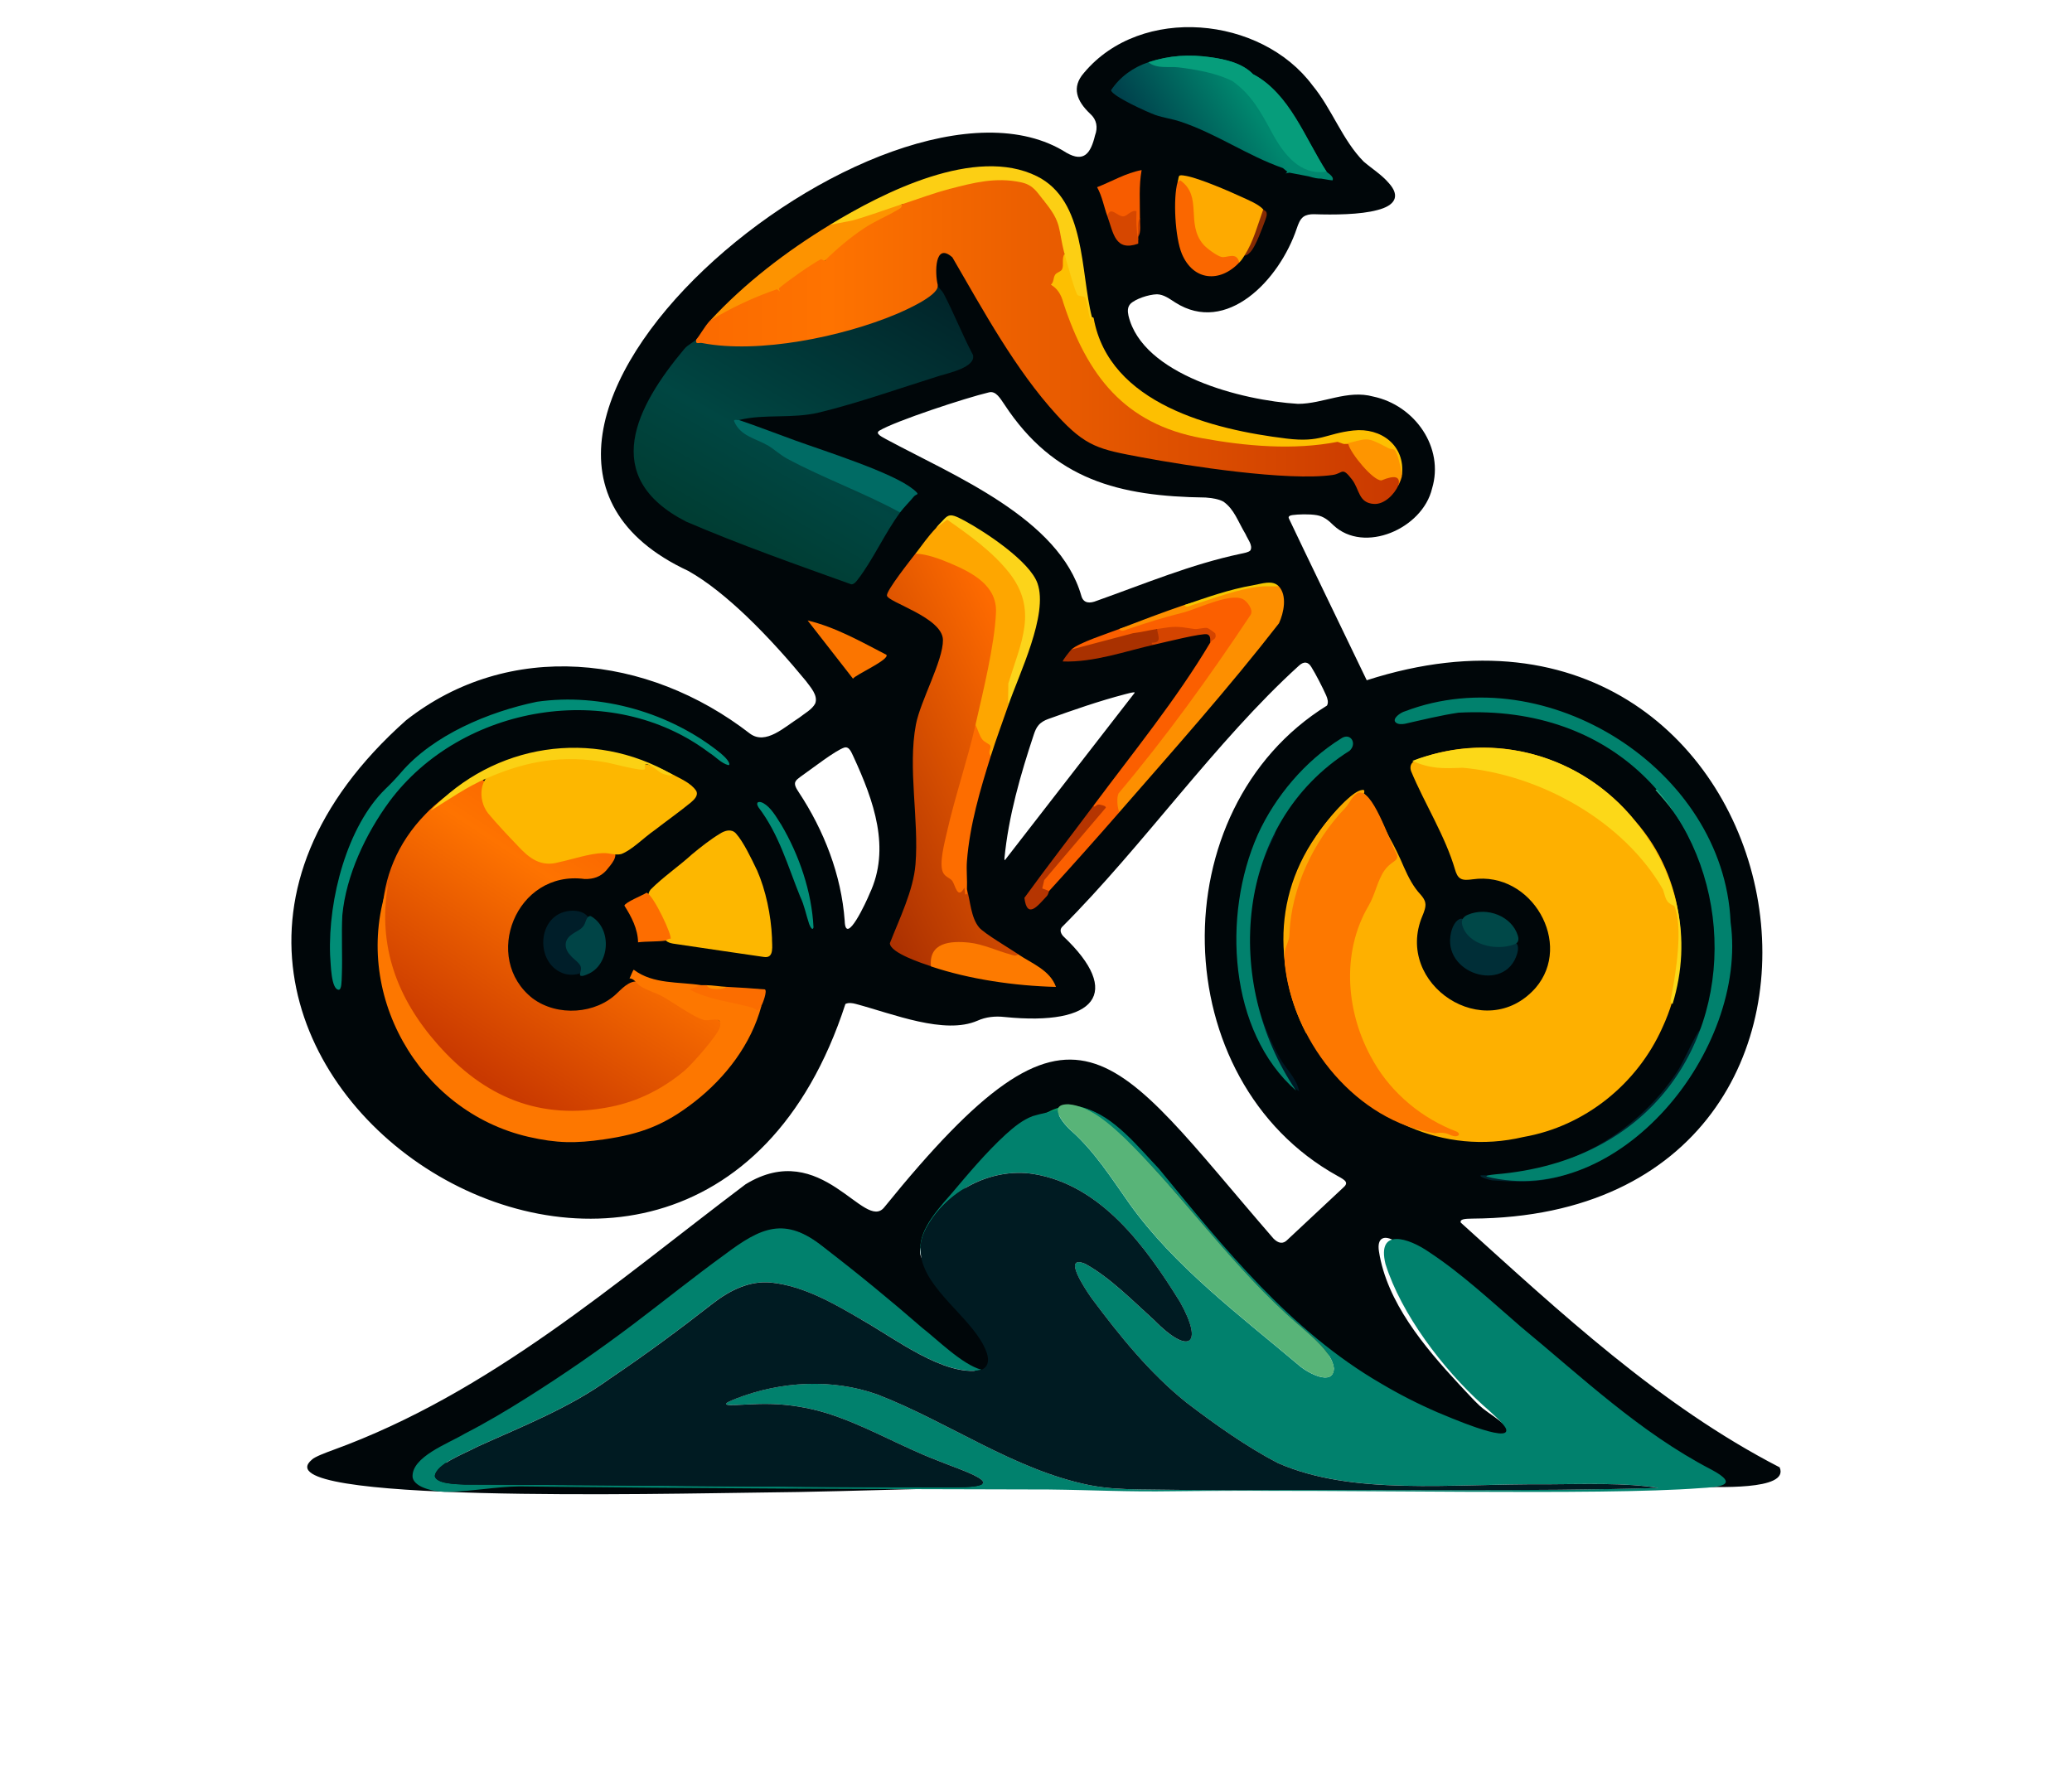 <svg xmlns="http://www.w3.org/2000/svg" width="55" height="47" viewBox="0 0 55 47" fill="none"><path d="M31.759 32.43C31.037 31.624 29.95 30.144 29.077 29.611L28.959 29.648C28.777 29.546 28.277 29.328 28.137 29.543C28.033 29.702 28.119 29.757 28.218 29.818C28.246 29.835 28.232 29.891 28.213 29.93C28.156 29.927 28.016 29.947 27.991 29.925C27.923 29.867 27.988 29.601 27.964 29.566C27.893 29.462 27.781 29.609 27.712 29.521C28.111 29.31 28.4 29.202 28.861 29.349C29.667 29.607 30.954 31.384 31.53 32.09C31.61 32.188 31.723 32.31 31.758 32.43H31.759Z" fill="#069966"></path><path d="M47.231 38.952C44.057 37.313 41.414 34.843 38.775 32.459C38.747 32.367 38.875 32.356 39.085 32.353C51.26 32.276 47.985 14.289 36.279 18.06C35.843 17.15 34.548 14.478 34.213 13.765C34.183 13.703 34.256 13.681 34.313 13.674C34.444 13.655 34.75 13.642 34.956 13.678C35.137 13.709 35.269 13.819 35.393 13.943C36.209 14.713 37.761 14.038 38.013 12.97C38.342 11.884 37.558 10.76 36.451 10.528C35.765 10.34 35.121 10.722 34.454 10.722C32.956 10.632 30.328 9.952 29.955 8.382C29.93 8.262 29.926 8.156 30.006 8.067C30.132 7.94 30.483 7.818 30.711 7.813C30.892 7.816 31.045 7.935 31.197 8.031C32.554 8.897 33.959 7.447 34.424 6.059C34.462 5.946 34.509 5.82 34.599 5.755C34.673 5.702 34.777 5.686 34.873 5.687C35.406 5.705 36.109 5.701 36.564 5.576C37.022 5.46 37.184 5.213 36.865 4.86C36.68 4.641 36.401 4.466 36.199 4.291C35.632 3.719 35.355 2.889 34.84 2.267C33.471 0.426 30.291 0.124 28.777 1.93C28.431 2.32 28.585 2.687 28.937 3.02C29.114 3.176 29.146 3.384 29.067 3.595C28.954 4.064 28.777 4.325 28.308 4.055C23.574 1.037 10.736 11.648 18.269 15.157C18.779 15.443 19.31 15.879 19.81 16.355C20.415 16.933 20.97 17.565 21.39 18.076C21.511 18.241 21.722 18.463 21.639 18.678C21.555 18.839 21.357 18.94 21.214 19.055C20.824 19.301 20.328 19.786 19.909 19.478C17.178 17.362 13.505 16.98 10.778 19.124C0.77 28.023 18.298 39.41 22.441 26.655C22.525 26.613 22.629 26.63 22.721 26.655C23.704 26.917 25.072 27.48 25.948 27.098C26.168 26.999 26.413 26.972 26.663 27C29.108 27.248 29.807 26.353 28.224 24.857C28.163 24.788 28.121 24.697 28.186 24.616C30.351 22.449 32.266 19.684 34.474 17.678C34.611 17.549 34.726 17.566 34.811 17.712C34.928 17.9 35.105 18.245 35.202 18.462C35.239 18.549 35.27 18.648 35.224 18.732C30.78 21.488 30.925 28.691 35.511 31.224C35.722 31.338 35.809 31.402 35.647 31.538C35.326 31.839 34.479 32.631 34.181 32.909C34.056 33.043 33.931 33.008 33.806 32.885C29.463 27.876 28.624 25.694 23.477 32.047C22.947 32.73 21.821 30.196 19.789 31.443C16.307 34.07 13.004 36.982 8.839 38.497C8.666 38.56 8.352 38.677 8.282 38.75C6.874 39.921 17.641 39.654 20.3 39.624C22.403 39.61 27.104 39.428 28.143 39.472C28.16 39.473 28.08 39.472 27.922 39.465C22.593 39.186 17.035 39.505 11.76 39.233C11.734 39.2 11.783 39.171 11.82 39.139C11.884 39.087 12.004 38.991 11.947 38.895C11.893 38.782 11.613 38.852 11.572 38.814C11.559 38.802 11.564 38.788 11.573 38.773C11.629 38.699 11.712 38.641 11.792 38.588C11.995 38.465 12.175 38.363 12.381 38.268C13.704 37.683 15.028 36.878 16.12 35.933C17.511 34.977 18.874 33.931 20.245 32.934C20.575 32.678 20.931 32.57 21.323 32.779C21.81 33.007 22.325 33.529 22.723 33.867C22.948 34.049 23.186 34.172 23.4 34.379C23.884 34.785 24.364 35.24 24.861 35.655C25.371 36.051 25.869 36.497 26.484 36.658C26.62 36.674 26.745 36.608 26.777 36.47C26.824 36.05 26.337 35.764 26.141 35.438C25.731 34.938 25.341 34.47 24.905 33.982C24.45 33.461 24.334 33.296 24.483 33.031C24.574 32.858 25.043 32.325 25.267 31.995C25.491 31.628 25.736 31.43 26.017 31.131C26.421 30.647 26.878 30.22 27.375 29.849C27.675 29.563 28.094 29.324 28.513 29.366C29.378 29.398 30.215 30.611 30.8 31.212C31.306 31.755 31.665 32.4 32.124 32.975C33.028 34.018 33.995 35.073 35.099 35.844C35.362 36.025 35.542 36.235 35.815 36.437C36.15 36.701 36.544 36.826 36.895 37.026C37.241 37.285 37.657 37.389 38.026 37.57C38.525 37.859 39.126 38.074 39.699 38.163C39.827 38.189 39.95 38.223 40.071 38.22C40.144 38.216 40.179 38.19 40.164 38.131C40.01 37.781 39.519 37.546 39.276 37.321C39.092 37.148 38.922 36.954 38.74 36.763C37.792 35.744 36.813 34.564 36.604 33.226C36.545 32.86 36.74 32.769 37.052 32.963C38.163 33.542 39.065 34.489 40.064 35.253C40.453 35.595 40.807 35.941 41.218 36.266C41.742 36.704 42.266 37.178 42.825 37.575C43.546 38.227 44.392 38.699 45.253 39.127C45.338 39.172 45.522 39.248 45.531 39.288C45.535 39.305 45.506 39.316 45.446 39.322C45.134 39.36 44.57 39.313 44.328 39.369C44.302 39.377 44.275 39.385 44.258 39.401C44.233 39.433 44.262 39.447 44.3 39.463C44.467 39.515 44.783 39.473 44.98 39.474C45.507 39.471 47.505 39.586 47.241 38.96L47.233 38.95L47.231 38.952ZM23.074 23.748C23.015 23.896 22.442 25.154 22.422 24.445C22.332 23.224 21.873 22.048 21.202 21.032C21.147 20.946 21.065 20.828 21.12 20.742C21.145 20.699 21.198 20.659 21.243 20.626C21.571 20.395 22.17 19.927 22.412 19.847C22.55 19.809 22.605 19.991 22.66 20.1C23.193 21.259 23.651 22.527 23.081 23.731L23.074 23.748ZM26.662 22.792C26.77 21.667 27.089 20.564 27.444 19.495C27.473 19.409 27.509 19.32 27.567 19.254C27.631 19.177 27.724 19.126 27.819 19.091C28.492 18.849 29.173 18.611 29.865 18.431C29.937 18.411 30.052 18.382 30.102 18.38C30.119 18.38 30.121 18.387 30.114 18.4C29.852 18.741 27.504 21.769 26.68 22.829C26.663 22.846 26.664 22.827 26.663 22.801V22.793L26.662 22.792ZM33.188 14.616C33.137 14.666 33.015 14.685 32.931 14.703C31.616 14.981 30.372 15.504 29.108 15.952C28.938 16.021 28.762 16.028 28.704 15.821C28.117 13.761 25.316 12.628 23.524 11.662C23.435 11.608 23.208 11.514 23.345 11.432C23.76 11.181 25.625 10.565 26.251 10.417C26.439 10.369 26.554 10.585 26.661 10.738C27.975 12.74 29.699 13.179 32.005 13.209C32.185 13.223 32.36 13.252 32.48 13.321C32.767 13.53 32.851 13.828 33.063 14.182C33.115 14.309 33.261 14.479 33.193 14.608L33.186 14.616H33.188Z" fill="#000609"></path><path d="M22.028 5.969C20.867 6.675 19.767 7.517 18.845 8.515C18.696 8.677 18.586 8.895 18.481 9.015C18.433 9.07 18.261 9.148 18.163 9.265C16.888 10.79 15.896 12.661 18.215 13.85C19.65 14.466 21.127 14.986 22.598 15.514C22.681 15.51 22.73 15.434 22.775 15.377C23.164 14.876 23.495 14.138 23.892 13.607C24.003 13.459 24.139 13.331 24.257 13.186C24.328 13.099 24.45 13.161 24.225 12.978C23.692 12.544 21.842 11.959 21.118 11.697C20.618 11.516 20.121 11.322 19.618 11.151C20.302 10.981 21.019 11.127 21.757 10.948C22.735 10.711 23.945 10.289 24.927 9.981C25.187 9.899 25.903 9.751 25.827 9.425C25.546 8.894 25.325 8.323 25.046 7.793C25.01 7.725 24.942 7.665 24.892 7.606C24.893 7.592 24.895 7.574 24.892 7.561C24.815 7.255 24.808 6.412 25.281 6.832C26.102 8.243 26.947 9.806 28.052 11.017C28.829 11.87 29.185 11.931 30.295 12.139C31.542 12.373 34.185 12.78 35.375 12.61C35.657 12.57 35.616 12.377 35.888 12.729C36.094 12.996 36.056 13.352 36.47 13.379C36.751 13.397 37.016 13.121 37.124 12.88C37.157 12.807 37.216 12.682 37.215 12.607C37.303 11.831 36.662 11.348 35.924 11.43C35.181 11.512 35.068 11.756 34.154 11.645C32.189 11.406 29.441 10.723 29.031 8.448C29.022 8.426 29.008 8.423 28.986 8.425C28.672 7.208 28.831 5.329 27.525 4.68C25.891 3.867 23.45 5.106 22.029 5.97L22.028 5.969Z" fill="#000609"></path><path d="M30.258 5.788C30.26 5.364 30.227 4.932 30.303 4.515C29.882 4.595 29.514 4.817 29.121 4.97C29.255 5.21 29.301 5.488 29.394 5.742C29.555 6.182 29.596 6.688 30.212 6.469C30.21 6.44 30.217 6.406 30.212 6.379C30.212 6.349 30.212 6.318 30.212 6.288C30.296 6.168 30.258 5.945 30.258 5.788Z" fill="#000609"></path><path d="M31.259 4.833C31.134 5.264 31.192 6.312 31.373 6.742C31.677 7.46 32.384 7.515 32.895 6.97C32.97 6.89 32.975 6.876 33.031 6.788C33.193 6.766 33.293 6.542 33.358 6.41C33.407 6.309 33.618 5.791 33.623 5.715C33.632 5.589 33.573 5.607 33.531 5.56C33.408 5.422 33.148 5.316 32.971 5.234C32.625 5.073 31.837 4.735 31.487 4.67C31.243 4.625 31.307 4.664 31.258 4.832L31.259 4.833Z" fill="#000609"></path><path d="M24.848 14.016C24.632 14.242 24.488 14.455 24.302 14.698C24.176 14.863 23.528 15.677 23.543 15.813C23.563 15.991 25.025 16.395 25.03 16.993C25.035 17.541 24.432 18.61 24.313 19.234C24.091 20.397 24.398 21.764 24.301 22.95C24.244 23.646 23.872 24.399 23.621 25.043C23.627 25.301 24.491 25.581 24.711 25.655C25.744 26.001 26.94 26.172 28.03 26.2C27.874 25.755 27.387 25.577 27.03 25.336C26.805 25.184 26.119 24.779 25.991 24.625C25.769 24.358 25.761 23.925 25.666 23.609C25.678 23.363 25.647 23.103 25.666 22.859C25.741 21.9 26.016 20.972 26.302 20.062C26.442 19.617 26.606 19.184 26.757 18.743C27.049 17.891 27.833 16.315 27.538 15.484C27.331 14.899 26.159 14.126 25.605 13.825C25.134 13.57 25.178 13.667 24.847 14.015L24.848 14.016Z" fill="#000609"></path><path d="M31.44 16.062C30.865 16.259 30.28 16.48 29.712 16.699C29.407 16.816 28.633 17.062 28.439 17.245C28.404 17.278 28.188 17.545 28.212 17.563C29.05 17.588 29.859 17.292 30.667 17.109C30.887 17.059 31.925 16.8 32.047 16.842C32.142 16.875 32.125 16.989 32.122 17.064C31.22 18.577 30.082 19.97 29.03 21.383C28.42 22.202 27.791 23.01 27.191 23.837C27.264 24.423 27.553 24.038 27.783 23.794C27.831 23.743 27.837 23.669 27.848 23.656C28.475 22.967 29.098 22.269 29.712 21.565C31.149 19.918 32.612 18.274 33.949 16.55C34.077 16.272 34.175 15.809 33.94 15.564C33.773 15.39 33.493 15.5 33.257 15.54C32.633 15.647 32.035 15.86 31.439 16.064L31.44 16.062Z" fill="#000609"></path><path d="M23.529 17.384C22.855 17.036 22.183 16.651 21.438 16.473L22.642 18.018C22.715 17.909 23.619 17.513 23.529 17.384Z" fill="#000609"></path><path d="M21.574 24.655C21.492 23.732 21.225 22.709 20.747 21.913C20.613 21.691 20.36 21.178 20.074 21.336C20.69 22.095 20.934 22.938 21.224 23.845C21.246 23.913 21.309 23.97 21.335 24.052C21.349 24.095 21.444 24.811 21.574 24.655Z" fill="#000609"></path><path d="M17.164 23.7C17.068 23.766 16.595 23.953 16.574 24.044C16.761 24.337 16.931 24.662 16.937 25.018C17.162 24.989 17.45 25.004 17.664 24.973L20.437 25.382V24.541C20.437 24.232 20.178 23.418 20.05 23.11C19.986 22.955 19.509 22.051 19.408 22.021C19.356 22.005 19.312 22.026 19.276 22.062C18.543 22.559 17.889 23.198 17.164 23.7Z" fill="#000609"></path><path d="M15.308 25.885C16.48 25.786 16.196 24.077 15.078 24.194C14.116 24.353 14.294 25.956 15.288 25.886H15.308V25.885Z" fill="#000609"></path><path d="M38.8 24.387C38.036 24.916 38.858 26.061 39.622 25.907C41.018 25.456 39.99 23.625 38.816 24.375L38.8 24.387Z" fill="#000609"></path><path d="M18.778 26.954C18.169 26.748 17.627 26.362 17.048 26.092C16.775 25.971 16.568 26.189 16.384 26.364C15.821 26.92 14.804 26.999 14.141 26.508C12.779 25.448 13.692 23.09 15.521 23.337C15.756 23.342 15.939 23.277 16.09 23.113C16.228 22.945 16.43 22.728 16.283 22.581C16.218 22.531 16.125 22.516 16.041 22.512C15.791 22.507 15.498 22.589 15.172 22.665C14.886 22.728 14.567 22.841 14.293 22.704C13.994 22.541 13.758 22.256 13.534 22.008C13.34 21.794 13.113 21.576 12.99 21.298C12.884 21.1 12.993 20.696 12.715 20.672C12.568 20.675 12.406 20.762 12.277 20.84C11.922 21.065 11.576 21.317 11.298 21.611C8.24 24.737 11.784 30.142 15.761 29.578C16.555 29.452 17.382 29.255 18.009 28.701C18.427 28.371 18.892 27.96 19.122 27.454C19.261 27.152 19.084 27.038 18.795 26.96L18.779 26.955L18.778 26.954Z" fill="url(#paint0_linear_748_11456)"></path><path d="M17.38 22.038C17.681 21.805 18.052 21.54 18.338 21.306C18.427 21.228 18.542 21.123 18.482 20.999C18.345 20.788 18.063 20.675 17.824 20.545C17.669 20.468 17.519 20.387 17.357 20.338C17.04 20.253 16.685 20.264 16.343 20.195C15.849 20.103 15.361 20.007 14.842 20.062C14.286 20.106 13.664 20.205 13.159 20.443C12.718 20.647 12.677 21.223 12.952 21.588C13.199 21.883 13.469 22.169 13.735 22.447C14.046 22.784 14.354 23.029 14.836 22.891C15.19 22.816 15.659 22.656 16.004 22.649C16.18 22.641 16.322 22.714 16.488 22.675C16.768 22.574 17.088 22.24 17.365 22.049L17.379 22.038H17.38Z" fill="#FDB700"></path><path d="M20.087 23.09C19.942 22.787 19.733 22.348 19.534 22.126C19.413 21.996 19.239 22.05 19.108 22.135C18.858 22.286 18.608 22.483 18.369 22.681C18.012 23.006 17.605 23.28 17.27 23.617C17.091 23.852 17.308 24.115 17.415 24.336C17.517 24.526 17.57 24.745 17.616 24.87C17.665 25.036 17.826 25.047 17.98 25.069C18.564 25.154 19.834 25.345 20.273 25.406C20.566 25.455 20.488 25.103 20.492 24.894C20.466 24.299 20.328 23.637 20.096 23.106L20.088 23.09H20.087Z" fill="#FDB700"></path><path d="M18.546 26.279C18.623 26.261 18.66 26.239 18.619 26.156C18.014 26.061 17.338 26.135 16.824 25.746C16.801 25.746 16.742 25.925 16.71 25.974C16.842 25.984 16.889 26.108 16.988 26.174C17.167 26.293 17.398 26.352 17.576 26.45C17.856 26.605 18.41 27.003 18.68 27.078C18.85 27.125 19.179 26.944 19.112 27.261C19.069 27.468 18.36 28.267 18.165 28.43C17.592 28.908 16.941 29.239 16.21 29.385C14.328 29.761 12.851 29.125 11.617 27.727C10.539 26.506 10.019 25.114 10.3 23.475C9.305 26.329 11.102 29.508 14.028 30.182C14.78 30.355 15.28 30.358 16.029 30.25C17.02 30.106 17.649 29.866 18.439 29.25C19.259 28.609 19.941 27.724 20.212 26.704C19.65 26.612 19.095 26.471 18.547 26.281L18.546 26.279Z" fill="#FD7700"></path><path d="M11.435 21.519C11.953 21.205 12.369 20.9 12.935 20.655C14.004 20.192 14.962 20.035 16.118 20.246C16.283 20.276 17.043 20.487 17.116 20.423C17.145 20.397 17.065 20.265 17.185 20.293C17.303 20.32 17.472 20.482 17.573 20.533C17.598 20.545 17.831 20.63 17.846 20.564C15.724 19.325 13.105 19.744 11.435 21.519Z" fill="#FBD114"></path><path d="M15.57 24.3C15.662 24.386 15.667 24.525 15.599 24.627C15.5 24.792 15.242 24.887 15.177 25.014C15.05 25.243 15.542 25.47 15.543 25.676C15.515 25.881 15.17 25.907 14.998 25.857C14.187 25.622 14.23 24.27 15.125 24.182C15.271 24.167 15.453 24.194 15.558 24.289L15.57 24.3Z" fill="#001E29"></path><path d="M15.399 25.893C15.376 25.853 15.449 25.747 15.412 25.653C15.367 25.546 15.216 25.461 15.14 25.361C14.973 25.189 14.964 24.953 15.173 24.814C15.289 24.726 15.417 24.685 15.482 24.592C15.551 24.518 15.555 24.308 15.681 24.321C16.264 24.649 16.189 25.629 15.594 25.866C15.54 25.89 15.44 25.932 15.402 25.898L15.398 25.893H15.399Z" fill="#004446"></path><path d="M17.164 23.7C17.357 23.777 17.857 24.862 17.799 24.925C17.744 24.907 17.684 24.97 17.664 24.973C17.45 25.004 17.161 24.989 16.937 25.018C16.931 24.662 16.761 24.337 16.574 24.044C16.595 23.953 17.068 23.766 17.164 23.7Z" fill="#FD6D00"></path><path d="M18.756 26.156C18.925 26.236 19.121 26.231 19.302 26.201C19.637 26.216 19.97 26.241 20.304 26.268C20.372 26.306 20.25 26.636 20.211 26.701C20.087 26.911 20.096 26.785 19.959 26.748C19.407 26.598 18.811 26.544 18.302 26.268L18.62 26.155C18.665 26.155 18.711 26.155 18.756 26.155V26.156Z" fill="#FB6D00"></path><path d="M20.723 21.873C20.605 21.685 20.46 21.434 20.266 21.325C20.163 21.265 20.04 21.277 20.131 21.43C20.681 22.154 20.907 22.982 21.239 23.802C21.353 24.037 21.393 24.278 21.479 24.533C21.503 24.592 21.565 24.726 21.594 24.624C21.549 23.679 21.215 22.702 20.734 21.888L20.724 21.872L20.723 21.873Z" fill="#018D77"></path><path d="M19.143 20.009C17.803 18.919 15.952 18.388 14.252 18.631C12.976 18.896 11.499 19.511 10.641 20.514C10.509 20.668 10.371 20.812 10.226 20.951C9.225 21.93 8.707 23.851 8.762 25.354C8.781 25.554 8.781 26.298 9.004 26.277C9.066 26.244 9.067 26.089 9.074 25.887C9.093 25.381 9.06 24.8 9.087 24.297C9.188 23.238 9.704 22.143 10.333 21.284C12.246 18.706 16.235 18.029 18.823 19.982C18.994 20.085 19.14 20.264 19.333 20.313C19.401 20.314 19.337 20.188 19.213 20.074C19.195 20.057 19.176 20.039 19.157 20.023L19.143 20.011V20.009Z" fill="#018D77"></path><path d="M19.301 26.201C19.184 26.272 18.83 26.303 18.755 26.156C18.921 26.157 19.117 26.193 19.301 26.201Z" fill="#FE9100"></path><path d="M43.396 21.784C42.019 20.087 39.685 19.387 37.618 20.162C37.474 20.223 37.408 20.32 37.454 20.468C37.817 21.343 38.361 22.185 38.627 23.1C38.652 23.181 38.689 23.274 38.756 23.317C38.841 23.378 38.981 23.359 39.09 23.345C40.664 23.121 41.766 25.063 40.76 26.229C39.425 27.739 36.996 26.133 37.756 24.319C37.802 24.21 37.856 24.073 37.833 23.969C37.819 23.889 37.767 23.817 37.712 23.754C37.516 23.547 37.385 23.289 37.267 23.023C37.15 22.744 37.003 22.447 36.862 22.196C36.75 21.983 36.668 21.772 36.55 21.567C36.446 21.402 36.312 21.141 36.183 21.051C36.153 21.032 36.117 21.025 36.082 21.026C36.035 21.031 35.999 21.049 35.954 21.076C35.526 21.383 35.112 21.92 34.815 22.377C32.431 26.125 36.139 31.204 40.44 30.186C42.074 29.901 43.461 28.775 44.128 27.281C44.953 25.495 44.75 23.322 43.408 21.799L43.396 21.784Z" fill="#FEB000"></path><path d="M45.444 27.475C44.805 29.059 43.624 30.283 42.065 30.984C41.129 31.405 40.594 31.407 39.608 31.337C39.558 31.333 39.244 31.249 39.306 31.204C41.396 31.237 43.382 30.182 44.526 28.444C44.693 28.191 44.99 27.477 45.126 27.339C45.301 26.992 45.512 27.152 45.444 27.475Z" fill="#00242E"></path><path d="M33.85 22.155C32.867 24.016 32.953 26.269 33.978 28.097C34.142 28.389 34.419 28.627 34.486 28.975C34.122 28.733 33.852 28.319 33.632 27.943C32.648 26.264 32.601 23.967 33.396 22.201C33.521 22.04 33.858 21.838 33.851 22.156L33.85 22.155Z" fill="#001824"></path><path d="M43.397 21.791C41.964 20.024 39.634 19.39 37.486 20.201C37.986 20.416 38.285 20.404 38.827 20.383C40.883 20.567 43.101 21.8 44.142 23.614C44.219 23.84 44.205 23.959 44.443 24.052C44.684 24.599 44.482 25.837 44.371 26.427C44.358 26.497 44.312 26.613 44.397 26.657C44.933 24.899 44.53 23.189 43.397 21.791Z" fill="#FCD818"></path><path d="M38.792 24.39C38.859 24.39 38.893 24.469 38.918 24.525C38.969 24.667 39.061 24.794 39.19 24.874C39.418 25.029 39.707 25.071 39.989 25.021C40.073 25.01 40.182 24.982 40.249 25.042C40.311 25.096 40.3 25.234 40.272 25.32C39.956 26.391 38.249 25.846 38.52 24.747C38.552 24.611 38.64 24.416 38.779 24.39H38.792Z" fill="#002E37"></path><path d="M44.761 21.383C45.023 21.564 45.462 22.529 45.581 22.86C45.761 23.358 45.897 23.944 45.898 24.475C45.941 24.618 45.907 24.907 45.764 24.693C45.792 24.554 45.725 24.019 45.639 24.36L45.535 24.385C45.398 23.359 45.008 22.356 44.398 21.521C44.435 21.322 44.638 21.096 44.761 21.385V21.383Z" fill="#007F73"></path><path d="M40.286 25.005C40.269 25.033 40.239 25.055 40.201 25.071C39.695 25.259 38.965 25.077 38.817 24.568C38.801 24.512 38.798 24.45 38.825 24.399C38.85 24.348 38.907 24.309 38.962 24.286C39.48 24.067 40.129 24.327 40.288 24.833C40.305 24.884 40.315 24.945 40.293 24.992L40.286 25.005Z" fill="#004848"></path><path d="M36.111 20.982C35.812 21.073 35.232 21.78 35.041 22.05C33.915 23.643 33.764 25.694 34.669 27.429C34.759 27.403 34.669 27.293 34.648 27.245C34.413 26.669 34.202 26.13 34.164 25.497L34.259 25.02L34.351 24.873C34.395 23.638 34.924 22.449 35.767 21.551L35.805 21.383C35.927 21.264 36.013 21.075 36.214 21.065C36.195 21.041 36.27 20.935 36.11 20.983L36.111 20.982Z" fill="#FBA901"></path><path d="M43.943 20.972C44.13 20.879 44.191 21.252 44.352 21.29C44.345 21.112 44.233 20.974 44.489 20.972C44.588 21.099 44.724 21.216 44.762 21.381C44.729 21.358 44.655 21.29 44.648 21.291C44.631 21.291 44.494 21.517 44.398 21.518C44.278 21.354 44.082 21.124 43.943 20.972Z" fill="#2CAC85"></path><path d="M45.937 24.466C45.751 20.417 41.045 17.458 37.301 18.882C37.171 18.916 36.95 19.08 37.044 19.175C37.097 19.235 37.213 19.231 37.297 19.215C37.711 19.121 38.262 18.987 38.714 18.921C47.085 18.476 48.085 30.475 39.702 31.177C39.53 31.194 39.429 31.213 39.463 31.239C42.986 32.115 46.404 27.872 45.938 24.484L45.936 24.467L45.937 24.466Z" fill="#01816D"></path><path d="M33.383 22.168C32.438 24.3 32.614 27.39 34.405 28.957C32.46 26.095 32.761 21.864 35.824 19.932C36.036 19.74 35.846 19.429 35.592 19.611C34.647 20.2 33.852 21.139 33.39 22.151L33.383 22.168Z" fill="#01816D"></path><path d="M36.455 28.172C35.73 26.928 35.586 25.309 36.328 24.047C36.505 23.75 36.562 23.372 36.755 23.102C36.815 23.015 36.904 22.939 36.993 22.878C37.072 22.829 37.12 22.756 37.071 22.674C36.84 22.223 36.431 20.948 36.059 21.047C35.897 21.105 35.831 21.323 35.708 21.451C34.865 22.326 34.278 23.576 34.227 24.794C34.23 24.96 34.151 25.061 34.109 25.242C34.081 25.404 34.099 25.566 34.12 25.727C34.391 27.736 36.02 29.767 38.096 30.088C38.221 30.062 38.364 30.067 38.474 30.123C38.541 30.152 38.605 30.177 38.664 30.165C38.736 30.151 38.755 30.093 38.675 30.047C37.757 29.7 36.952 29.038 36.464 28.189L36.455 28.174V28.172Z" fill="#FD7800"></path><path d="M19.618 11.152C19.601 11.261 19.499 11.258 19.57 11.184C19.772 11.435 20.043 11.615 20.382 11.725L20.391 11.835L20.511 11.807C21.473 12.386 22.491 12.895 23.565 13.334C23.704 13.388 23.812 13.482 23.893 13.607C23.496 14.138 23.165 14.876 22.776 15.377C22.731 15.435 22.682 15.51 22.599 15.514C21.128 14.986 19.651 14.466 18.216 13.85C15.897 12.661 16.889 10.79 18.164 9.265C18.262 9.148 18.434 9.07 18.482 9.015C20.436 9.281 22.874 8.864 24.641 7.785C24.719 7.69 24.803 7.631 24.893 7.606C24.943 7.665 25.011 7.725 25.047 7.793C25.326 8.323 25.547 8.895 25.828 9.425C25.904 9.752 25.188 9.9 24.928 9.981C23.946 10.289 22.736 10.712 21.758 10.948C21.02 11.127 20.304 10.981 19.619 11.151L19.618 11.152Z" fill="url(#paint1_linear_748_11456)"></path><path d="M25.894 19.245L25.913 19.554C25.628 20.537 25.37 21.518 25.138 22.494C25.063 22.83 24.996 23.145 25.348 23.33L25.467 23.581C25.589 23.485 25.65 23.508 25.639 23.655L25.666 23.608C25.76 23.924 25.769 24.358 25.991 24.624C26.119 24.778 26.805 25.184 27.03 25.335C27.068 25.432 27.023 25.465 26.921 25.455L25.862 25.135C25.467 25.071 24.78 25.014 24.798 25.583L24.711 25.653C24.49 25.579 23.626 25.299 23.621 25.041C23.872 24.396 24.245 23.643 24.301 22.948C24.398 21.762 24.091 20.395 24.313 19.232C24.432 18.608 25.036 17.539 25.03 16.991C25.024 16.393 23.562 15.989 23.543 15.811C23.528 15.675 24.176 14.861 24.302 14.696L24.426 14.614C25.243 14.799 26.568 15.242 26.529 16.267C26.497 17.101 26.254 18.327 26.012 19.131L25.893 19.243L25.894 19.245Z" fill="url(#paint2_linear_748_11456)"></path><path d="M35.373 4.785C35.378 4.774 35.38 4.761 35.38 4.75C35.38 4.737 35.376 4.726 35.371 4.713C35.366 4.702 35.358 4.691 35.35 4.679C35.341 4.668 35.331 4.659 35.321 4.649C35.311 4.638 35.3 4.63 35.289 4.62C35.278 4.612 35.268 4.604 35.258 4.596C35.248 4.59 35.24 4.582 35.233 4.577C35.226 4.571 35.221 4.566 35.218 4.561C34.687 3.745 34.163 2.433 33.263 1.97C32.983 1.677 32.531 1.575 32.143 1.52C31.561 1.438 31.051 1.47 30.489 1.651C30.085 1.782 29.723 2.043 29.492 2.396C29.519 2.554 30.471 2.983 30.66 3.05C30.892 3.131 31.12 3.156 31.342 3.232C32.299 3.553 33.115 4.135 34.055 4.463C34.103 4.503 34.146 4.54 34.172 4.561L34.127 4.606C34.161 4.596 34.196 4.588 34.229 4.585C34.314 4.601 34.519 4.639 34.733 4.681C34.799 4.7 34.865 4.72 34.933 4.731C34.979 4.739 35.026 4.742 35.072 4.742C35.236 4.771 35.359 4.792 35.374 4.787C35.374 4.787 35.375 4.787 35.376 4.787C35.376 4.787 35.376 4.787 35.376 4.785H35.373Z" fill="url(#paint3_linear_748_11456)"></path><path d="M28.258 6.742L28.358 6.763L28.662 7.769C28.721 7.769 28.789 7.774 28.823 7.829C28.877 8.029 28.924 8.235 28.961 8.437C28.961 8.442 28.885 8.37 28.986 8.424C29.008 8.422 29.022 8.425 29.031 8.447C29.441 10.722 32.189 11.406 34.154 11.644C35.069 11.755 35.182 11.512 35.924 11.429C36.662 11.347 37.303 11.83 37.215 12.606C37.109 12.546 37.049 12.41 37.033 12.198C37.02 12.055 36.959 11.987 36.849 11.993C36.44 11.761 36.224 11.688 35.761 11.861L35.669 11.789C34.697 12.004 34.091 11.978 33.1 11.88C31.228 11.694 30.091 11.464 28.975 9.867C28.412 9.062 28.326 8.337 27.894 7.561C27.828 7.354 27.926 7.199 28.113 7.108C28.091 6.88 28.139 6.758 28.258 6.742Z" fill="#FDBF01"></path><path d="M29.713 21.563C29.099 22.267 28.476 22.966 27.849 23.654C27.67 23.824 27.513 23.567 27.633 23.367C28.152 22.721 28.676 22.084 29.205 21.456C29.04 21.496 28.983 21.471 29.032 21.381C30.084 19.968 31.222 18.575 32.124 17.062C32.303 16.714 31.972 16.732 31.688 16.788C31.394 16.729 31.093 16.716 30.799 16.778L30.715 16.699C30.559 16.831 30.351 16.898 30.093 16.9L28.516 17.318L28.441 17.244C28.635 17.062 29.409 16.816 29.714 16.698C30.745 16.369 31.779 16.064 32.818 15.781C33.092 15.743 33.428 16.137 33.269 16.38C32.194 18.021 31.03 19.607 29.769 21.11C29.769 21.265 29.75 21.416 29.714 21.563H29.713Z" fill="#FB5F00"></path><path d="M26.758 18.745C26.607 19.185 26.443 19.618 26.303 20.064C26.146 20.136 26.158 19.948 26.201 19.837C25.943 19.716 25.882 19.51 25.893 19.246C26.09 18.384 26.4 17.127 26.438 16.267C26.47 15.551 25.823 15.211 25.243 14.963C24.969 14.846 24.596 14.705 24.302 14.699C24.488 14.456 24.632 14.243 24.848 14.017C25.058 13.743 25.26 13.706 25.454 13.905C26.625 14.695 27.718 15.727 27.156 17.223C26.988 17.728 26.825 18.221 26.758 18.745Z" fill="#FEA600"></path><path d="M33.941 15.562C34.175 15.807 34.078 16.27 33.95 16.548C32.612 18.272 31.148 19.916 29.712 21.563C29.657 21.44 29.637 21.18 29.691 21.064C30.956 19.561 32.103 17.97 33.19 16.333C33.292 16.202 33.099 15.955 32.986 15.903C32.629 15.741 31.779 16.17 31.395 16.266C30.826 16.409 30.483 16.521 29.927 16.707C29.86 16.729 29.761 16.789 29.712 16.697C30.28 16.479 30.864 16.257 31.441 16.06C31.995 15.902 32.56 15.745 33.135 15.589C33.395 15.532 33.687 15.472 33.941 15.56V15.562Z" fill="#FD8F00"></path><path d="M22.029 5.969C23.449 5.105 25.89 3.866 27.525 4.679C28.831 5.329 28.672 7.207 28.986 8.424C28.979 8.424 28.961 8.463 28.941 8.47C28.893 8.35 28.862 7.984 28.808 7.907C28.77 7.853 28.663 7.871 28.607 7.837C28.551 7.803 28.298 6.895 28.258 6.742L28.15 6.688C28.11 6.217 27.958 5.806 27.694 5.455L27.713 5.333L27.606 5.344C27.265 4.729 26.476 4.851 25.869 4.95C25.643 5.03 25.424 5.052 25.212 5.015C25.167 5.069 25.117 5.126 25.05 5.154C24.726 5.287 24.269 5.446 23.939 5.424C23.394 5.775 22.73 5.937 22.108 6.047L22.029 5.969Z" fill="#FCCF14"></path><path d="M33.532 5.56C33.539 5.953 33.311 6.488 33.032 6.788C32.976 6.876 32.97 6.89 32.896 6.97C32.768 6.885 32.623 6.867 32.46 6.917C31.984 6.793 31.64 6.378 31.613 5.885C31.613 5.462 31.539 4.98 31.259 4.833C31.308 4.664 31.244 4.626 31.488 4.671C31.837 4.735 32.626 5.074 32.972 5.235C33.149 5.317 33.409 5.422 33.532 5.56Z" fill="#FEAA00"></path><path d="M23.939 5.423C24.056 5.483 24.024 5.552 23.925 5.621C23.328 5.927 22.736 6.251 22.236 6.714L21.893 6.924L20.711 7.742L18.847 8.515C19.769 7.517 20.869 6.675 22.03 5.969L22.621 5.855C23.067 5.731 23.5 5.566 23.94 5.423H23.939Z" fill="#FD9300"></path><path d="M26.303 20.063C26.017 20.973 25.742 21.9 25.667 22.86C25.648 23.103 25.679 23.364 25.667 23.61C25.665 23.661 25.698 23.758 25.622 23.746L25.599 23.564C25.419 23.908 25.355 23.491 25.277 23.386C25.222 23.311 25.096 23.286 25.036 23.172C24.917 22.947 25.074 22.365 25.134 22.1C25.35 21.143 25.674 20.204 25.894 19.245C25.952 19.357 26 19.538 26.075 19.632C26.134 19.706 26.261 19.753 26.283 19.791C26.324 19.86 26.204 19.984 26.303 20.063Z" fill="#FD6D00"></path><path d="M27.03 25.338C27.387 25.578 27.874 25.757 28.03 26.202C26.94 26.174 25.744 26.003 24.711 25.657C24.652 25.021 25.224 24.973 25.728 25.026C26.097 25.065 26.472 25.247 26.826 25.341C26.901 25.361 26.954 25.397 27.03 25.338Z" fill="#FD7A00"></path><path d="M26.758 18.745L26.766 18.143C27.095 17.067 27.568 16.19 26.781 15.198C26.342 14.644 25.72 14.199 25.143 13.797L24.848 14.016C25.179 13.669 25.135 13.571 25.606 13.826C26.161 14.127 27.332 14.9 27.539 15.485C27.834 16.316 27.05 17.893 26.758 18.745Z" fill="#FCD41A"></path><path d="M32.895 6.969C32.384 7.514 31.676 7.459 31.373 6.741C31.191 6.311 31.134 5.263 31.259 4.832L31.327 4.787C31.938 5.213 31.463 5.93 31.942 6.491C32.027 6.591 32.312 6.802 32.43 6.823C32.575 6.85 32.826 6.673 32.895 6.969Z" fill="#FA6700"></path><path d="M23.529 17.384C23.619 17.513 22.715 17.909 22.642 18.018L21.438 16.473C22.183 16.651 22.855 17.036 23.529 17.384Z" fill="#FB7500"></path><path d="M37.215 12.607C37.216 12.682 37.157 12.807 37.124 12.88C37.064 12.849 37.121 12.73 37.018 12.75C36.833 12.785 36.685 12.92 36.462 12.792C36.42 12.768 35.874 12.171 35.83 12.106C35.76 12.002 35.766 11.87 35.669 11.79C36.342 11.641 36.231 11.571 36.851 11.897C36.979 11.965 37.012 11.833 37.111 12.144C37.137 12.226 37.214 12.546 37.215 12.607Z" fill="#FE9500"></path><path d="M29.395 5.742C29.302 5.487 29.256 5.21 29.122 4.97C29.515 4.816 29.883 4.594 30.304 4.515C30.228 4.932 30.261 5.364 30.259 5.788L30.214 6.288C30.214 6.318 30.214 6.349 30.214 6.379C30.085 6.216 30.034 5.995 30.061 5.715C29.865 5.896 29.706 5.834 29.508 5.705L29.395 5.742Z" fill="#F75C00"></path><path d="M30.713 16.699C30.924 16.777 30.894 17.092 30.624 17.086L30.668 17.108C29.86 17.291 29.051 17.587 28.213 17.562C28.189 17.545 28.405 17.277 28.44 17.244L30.075 16.811C30.29 16.785 30.5 16.732 30.713 16.699Z" fill="#A93100"></path><path d="M29.03 21.383C29.05 21.472 29.087 21.353 29.17 21.36C29.18 21.36 29.384 21.389 29.348 21.45L27.718 23.366L27.666 23.587L27.849 23.656C27.838 23.668 27.832 23.742 27.784 23.794C27.555 24.038 27.265 24.423 27.192 23.837C27.792 23.009 28.42 22.202 29.03 21.383Z" fill="#B53501"></path><path d="M33.258 1.969C32.978 1.676 32.526 1.575 32.138 1.52C31.556 1.438 31.046 1.469 30.484 1.651C30.701 1.836 31.032 1.758 31.279 1.788C31.75 1.844 32.286 1.939 32.712 2.151C33.237 2.527 33.473 2.989 33.778 3.548C34.07 4.083 34.513 4.671 35.209 4.556C34.651 3.684 34.234 2.471 33.258 1.969Z" fill="#069D7B"></path><path d="M29.395 5.742C29.465 5.444 29.663 5.757 29.823 5.744C29.927 5.735 30.03 5.566 30.168 5.606C30.154 5.875 30.166 6.124 30.213 6.379C30.218 6.407 30.212 6.44 30.213 6.469C29.596 6.688 29.555 6.182 29.395 5.742Z" fill="#D64700"></path><path d="M30.713 16.699C31.202 16.623 31.224 16.625 31.695 16.698C31.8 16.714 31.975 16.651 32.053 16.675C32.084 16.684 32.255 16.802 32.26 16.822C32.305 16.982 32.18 16.967 32.122 17.063C32.125 16.988 32.142 16.874 32.047 16.841C31.925 16.799 30.887 17.059 30.667 17.108C30.606 17.108 30.562 17.128 30.576 17.063C30.848 17.068 30.74 16.886 30.713 16.699Z" fill="#D44400"></path><path d="M24.225 12.979C23.692 12.544 21.842 11.96 21.118 11.697C20.618 11.517 20.121 11.322 19.618 11.152C19.578 11.162 19.494 11.124 19.482 11.174C19.65 11.585 20.062 11.637 20.391 11.832C20.558 11.931 20.708 12.076 20.89 12.175C21.865 12.7 22.919 13.075 23.892 13.605C24.003 13.457 24.139 13.329 24.257 13.184C24.328 13.098 24.45 13.159 24.225 12.976V12.979Z" fill="#006B64"></path><path d="M33.94 15.562C33.77 15.578 33.606 15.554 33.43 15.575C32.825 15.645 32.221 15.889 31.645 16.064C31.585 16.082 31.48 16.15 31.44 16.063C32.035 15.86 32.634 15.646 33.258 15.539C33.494 15.499 33.774 15.389 33.941 15.563L33.94 15.562Z" fill="#F5C702"></path><path d="M33.032 6.788C33.272 6.412 33.382 5.978 33.532 5.56C33.573 5.606 33.633 5.588 33.624 5.715C33.619 5.791 33.408 6.309 33.359 6.41C33.294 6.542 33.194 6.766 33.032 6.788Z" fill="#852A04"></path><path d="M30.213 6.287C30.213 6.13 30.175 5.907 30.258 5.787C30.258 5.944 30.296 6.167 30.213 6.287Z" fill="#D64700"></path><path d="M36.67 12.754C36.45 12.769 35.849 12.035 35.791 11.792L35.669 11.788L35.504 11.73C34.343 11.958 33.064 11.846 31.904 11.633C29.846 11.255 28.859 9.968 28.227 8.043C28.167 7.809 28.056 7.648 27.895 7.56C27.978 7.491 27.954 7.37 28.011 7.29C28.052 7.232 28.161 7.213 28.191 7.152C28.248 7.035 28.173 6.862 28.258 6.742C28.076 6.052 28.204 5.936 27.712 5.333C27.52 5.098 27.435 4.909 27.093 4.838C26.423 4.698 25.842 4.851 25.211 5.015C24.769 5.13 24.368 5.285 23.938 5.424C23.943 5.531 23.874 5.542 23.803 5.585C23.511 5.759 23.222 5.868 22.923 6.069C22.569 6.307 22.189 6.623 21.892 6.924L21.796 6.88C21.557 7 20.89 7.469 20.683 7.65C20.666 7.665 20.69 7.713 20.709 7.742L20.624 7.679C19.991 7.898 19.398 8.177 18.844 8.515C18.695 8.677 18.585 8.895 18.48 9.015C18.454 9.16 18.553 9.09 18.636 9.107C20.139 9.4 22.368 8.938 23.785 8.342C24.03 8.239 24.871 7.867 24.891 7.606C24.892 7.592 24.893 7.574 24.891 7.561C24.814 7.255 24.807 6.412 25.28 6.832C26.101 8.243 26.946 9.806 28.051 11.017C28.828 11.87 29.184 11.931 30.294 12.139C31.541 12.373 34.184 12.78 35.374 12.61C35.656 12.57 35.615 12.377 35.887 12.729C36.093 12.996 36.055 13.352 36.469 13.379C36.75 13.397 37.015 13.121 37.123 12.88C37.177 12.649 37.027 12.607 36.67 12.754Z" fill="url(#paint4_linear_748_11456)"></path><path d="M45.432 39.019L45.417 39.011C43.532 38.031 41.984 36.557 40.369 35.223C39.58 34.542 38.804 33.815 37.932 33.24C37.389 32.864 36.543 32.588 36.776 33.555C37.192 34.887 38.305 36.35 39.354 37.296C39.633 37.544 39.924 37.8 39.977 37.936C40.113 38.352 38.341 37.568 38.162 37.498C37.642 37.273 37.14 37.017 36.654 36.728C34.259 35.338 32.497 33.14 30.763 31.029C30.264 30.51 29.548 29.6 28.778 29.425C29.176 29.595 29.544 29.926 29.843 30.208C31.447 31.773 32.74 33.681 34.448 35.152L34.463 35.165C34.796 35.46 35.369 35.91 35.407 36.33C35.391 36.813 34.718 36.456 34.488 36.255C32.919 34.929 31.164 33.62 29.973 31.946C29.497 31.271 29.048 30.562 28.424 30.01C28.288 29.887 28.073 29.638 28.075 29.474C27.853 29.525 27.644 29.562 27.415 29.631C27.146 29.729 26.908 29.927 26.694 30.12C26.171 30.6 25.713 31.15 25.256 31.69C24.696 32.32 24.328 32.803 24.451 33.374C24.409 33.134 24.442 32.881 24.585 32.613C25.115 31.619 26.299 30.994 27.425 31.166C29.229 31.455 30.418 33.104 31.324 34.569C31.963 35.711 31.558 35.989 30.628 35.041C30.091 34.557 29.455 33.907 28.803 33.552C28.193 33.302 28.787 34.2 28.971 34.461C29.715 35.46 30.518 36.456 31.49 37.234C32.253 37.816 33.067 38.397 33.913 38.839C35.908 39.717 38.498 39.385 41.044 39.406C42.029 39.403 43.139 39.359 44.024 39.502H44.026C40.698 39.603 36.474 39.539 32.579 39.562C31.738 39.559 31.012 39.554 30.242 39.542C29.784 39.535 29.393 39.52 28.924 39.43C26.925 39.029 25.167 37.746 23.281 37.02C22.088 36.594 20.726 36.669 19.537 37.131C19.461 37.166 19.157 37.268 19.316 37.297C19.463 37.325 20.009 37.256 20.491 37.274C20.968 37.291 21.44 37.367 21.897 37.503C22.922 37.814 23.873 38.388 24.881 38.773C25.446 39.011 27.029 39.487 25.338 39.486C21.014 39.488 16.659 39.426 12.329 39.413C12.09 39.403 11.583 39.392 11.541 39.19C11.579 38.859 12.327 38.595 12.665 38.41C13.868 37.864 15.119 37.377 16.193 36.596C17.125 35.97 18.029 35.302 18.926 34.6C19.374 34.256 19.892 33.993 20.469 34.05C21.337 34.142 22.134 34.606 22.862 35.031C23.723 35.509 25.053 36.551 26.028 36.373C26.036 36.37 26.042 36.367 26.049 36.364C25.543 36.231 24.852 35.538 24.489 35.261C23.632 34.516 22.772 33.809 21.861 33.11C20.834 32.282 20.198 32.585 19.231 33.312C18.42 33.9 17.617 34.547 16.814 35.154C15.897 35.847 14.955 36.498 13.977 37.114C13.442 37.452 12.894 37.776 12.338 38.062C11.899 38.325 10.911 38.68 10.952 39.221C11.001 39.513 11.604 39.626 11.928 39.606C12.551 39.593 13.139 39.472 13.783 39.463C18.469 39.52 23.18 39.535 27.845 39.545C29.059 39.559 29.881 39.611 31.155 39.591C35.736 39.534 42.455 39.713 45.126 39.509C45.603 39.481 46.224 39.442 45.431 39.018L45.432 39.019Z" fill="#01816D"></path><path d="M24.098 36.301C24.088 36.298 24.069 36.329 24.049 36.351C23.988 36.414 24.04 36.403 24.084 36.397L24.093 36.39C24.101 36.369 24.113 36.304 24.098 36.302V36.301Z" fill="#01816D"></path><path d="M22.864 35.032C22.136 34.607 21.338 34.142 20.471 34.051C19.894 33.994 19.376 34.257 18.928 34.601C18.031 35.303 17.126 35.971 16.195 36.597C15.121 37.379 13.87 37.865 12.667 38.411C12.329 38.596 11.581 38.86 11.543 39.191C11.585 39.393 12.091 39.404 12.331 39.414C16.661 39.427 21.017 39.489 25.34 39.487C27.03 39.488 25.448 39.012 24.883 38.774C23.876 38.389 22.924 37.815 21.899 37.504C21.442 37.368 20.97 37.291 20.493 37.275C20.011 37.257 19.465 37.326 19.318 37.298C19.159 37.269 19.463 37.167 19.539 37.132C20.728 36.67 22.089 36.595 23.283 37.021C25.169 37.747 26.926 39.03 28.926 39.431C29.395 39.52 29.786 39.535 30.244 39.543C31.014 39.555 31.739 39.56 32.581 39.563C36.476 39.54 40.7 39.604 44.028 39.504H44.026C43.141 39.36 42.031 39.403 41.046 39.407C38.5 39.386 35.91 39.719 33.915 38.84C33.07 38.398 32.256 37.818 31.492 37.235C30.52 36.457 29.717 35.461 28.973 34.462C28.789 34.201 28.195 33.303 28.805 33.553C29.457 33.908 30.093 34.558 30.63 35.042C31.56 35.99 31.965 35.712 31.326 34.57C30.419 33.104 29.231 31.456 27.427 31.167C26.301 30.995 25.118 31.619 24.587 32.614C24.443 32.883 24.411 33.135 24.453 33.375C24.603 34.233 25.703 34.941 26.102 35.708C26.27 36.019 26.281 36.273 26.051 36.367C26.044 36.37 26.037 36.373 26.03 36.376C25.055 36.554 23.725 35.512 22.864 35.034V35.032Z" fill="#001B22"></path><path d="M28.427 30.011C29.05 30.563 29.5 31.272 29.976 31.947C31.167 33.62 32.921 34.93 34.491 36.256C34.721 36.456 35.394 36.814 35.41 36.331C35.371 35.911 34.799 35.462 34.466 35.166L34.451 35.153C32.742 33.682 31.45 31.774 29.846 30.209C29.547 29.927 29.178 29.596 28.781 29.426C28.645 29.368 28.506 29.329 28.365 29.317C28.156 29.313 28.08 29.38 28.079 29.476C28.077 29.64 28.292 29.889 28.428 30.012L28.427 30.011Z" fill="#58B478"></path><defs><linearGradient id="paint0_linear_748_11456" x1="16.27" y1="22.872" x2="12.586" y2="28.464" gradientUnits="userSpaceOnUse"><stop stop-color="#FB6A00"></stop><stop offset="0.189" stop-color="#FE7300"></stop><stop offset="1" stop-color="#C93900"></stop></linearGradient><linearGradient id="paint1_linear_748_11456" x1="23.495" y1="7.041" x2="19.285" y2="14.27" gradientUnits="userSpaceOnUse"><stop stop-color="#01252A"></stop><stop offset="0.685" stop-color="#004642"></stop><stop offset="1" stop-color="#003D33"></stop></linearGradient><linearGradient id="paint2_linear_748_11456" x1="27.767" y1="19.03" x2="22.126" y2="21.777" gradientUnits="userSpaceOnUse"><stop stop-color="#FD6A00"></stop><stop offset="1" stop-color="#AC3101"></stop></linearGradient><linearGradient id="paint3_linear_748_11456" x1="33.299" y1="2.946" x2="30.954" y2="4.439" gradientUnits="userSpaceOnUse"><stop stop-color="#00876E"></stop><stop offset="1" stop-color="#00414C"></stop></linearGradient><linearGradient id="paint4_linear_748_11456" x1="18.478" y1="9.08" x2="37.134" y2="9.08" gradientUnits="userSpaceOnUse"><stop stop-color="#FB6A00"></stop><stop offset="0.189" stop-color="#FE7300"></stop><stop offset="1" stop-color="#C93900"></stop></linearGradient></defs></svg>